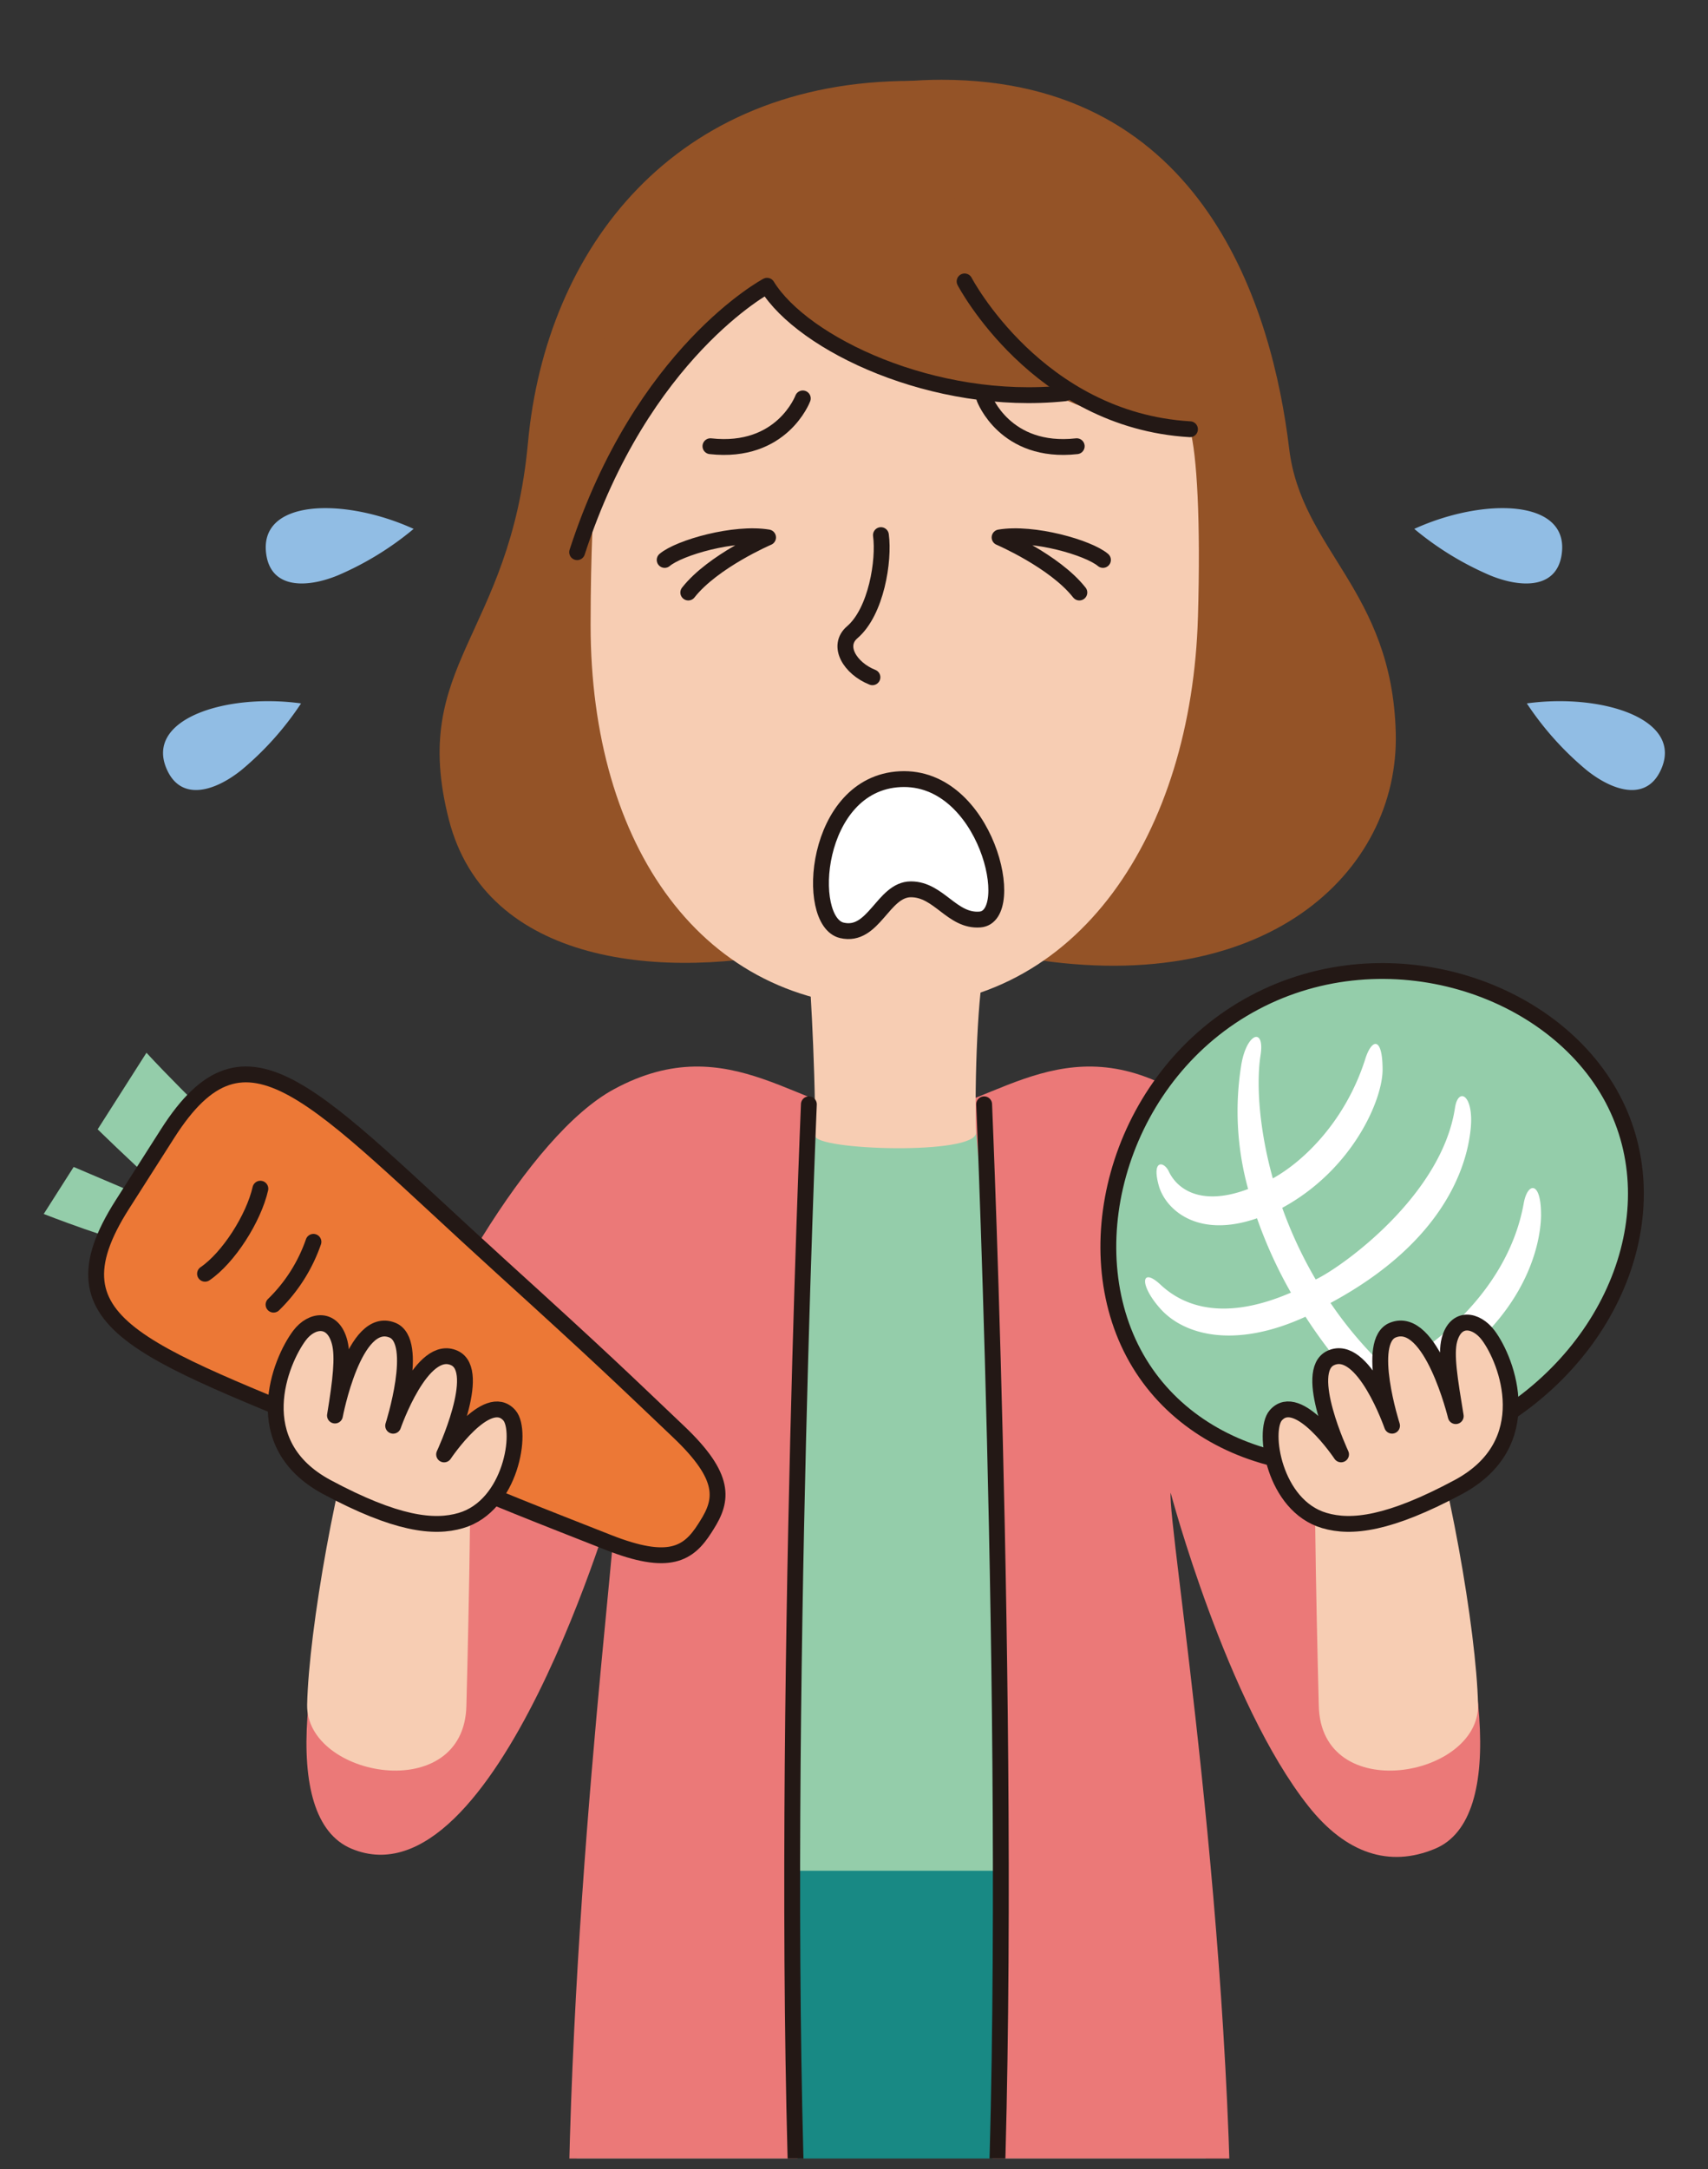 <svg xmlns="http://www.w3.org/2000/svg" xmlns:xlink="http://www.w3.org/1999/xlink" width="260" height="330" viewBox="0 0 260 330">
  <rect x="0" y="0" width="260" height="330" fill="#333333" stroke="none"/>
  <defs>
    <clipPath id="clip-path">
      <rect id="長方形_8" data-name="長方形 8" width="260" height="330" fill="#fff" stroke="#707070" stroke-width="1"/>
    </clipPath>
    <clipPath id="clip-path-2">
      <path id="パス_41" data-name="パス 41" d="M34.461,1.6l-6.85,65.276V330h260V1.6Z" fill="none"/>
    </clipPath>
  </defs>
  <g id="マスクグループ_1" data-name="マスクグループ 1" clip-path="url(#clip-path)">
    <g id="グループ_2" data-name="グループ 2" transform="translate(-27.611 -1.605)">
      <g id="グループ_1" data-name="グループ 1" clip-path="url(#clip-path-2)">
        <path id="パス_1" data-name="パス 1" d="M209.729,282.44c5.035,62.636-4.1,109.043-4.1,109.043h-84.5s-10.441-55.71-3.293-108.07,88.689-40.812,91.894-.973" fill="#188984"/>
        <path id="パス_2" data-name="パス 2" d="M140.023,356.374c-6.8-.557-25.919-2.117-25.919-2.117-.73-58.288,7.788-120.81,7.271-125.554,0,0-18.181,63.386-40.251,54.167C58.9,273.588,95.587,181.154,121.042,167.334c17.935-9.742,28.771,4.156,41.551,4.156,10.85,0-8.381,39.625-13.58,114.733-.7,10.053.188,55.8.449,63.557.149,4.5-2.643,7.151-9.439,6.594" fill="#eb7978"/>
        <path id="パス_3" data-name="パス 3" d="M187.168,356.374c6.8-.557,27.861-2.189,27.861-2.189.73-58.287-9.728-120.738-9.215-125.482,0,0,8.479,31.939,20.974,47.7,5.721,7.221,12.345,9.369,19.279,6.467,22.225-9.282-14.463-101.716-39.916-115.536-17.94-9.742-28.773,4.156-41.553,4.156-10.85,0,10.163,39.62,15.362,114.733.7,10.049-1.97,55.8-2.229,63.557-.151,4.5,2.639,7.151,9.437,6.594" fill="#eb7978"/>
        <path id="パス_4" data-name="パス 4" d="M176.19,173.906c4.731,46.134,3.77,112.318,3.77,112.318H149.013s-.456-97.1,2.687-111.818c3.4-15.945,21.984-24.924,24.49-.5" fill="#94cdaa"/>
        <path id="パス_5" data-name="パス 5" d="M177.423,169.614s4.729,111.357,1.279,180.166c-.25,4.981,2.327,6.572,7.638,6.66s27.068-2.131,27.068-2.131" fill="none" stroke="#231815" stroke-linecap="round" stroke-miterlimit="10" stroke-width="2.412"/>
        <path id="パス_6" data-name="パス 6" d="M150.607,146.759c.151,2.026,1.094,15.082,1.094,27.646,0,2.215,24.6,2.986,24.49-.5-.25-7.392.241-22.171,1.475-26.112s-27.938-12.618-27.059-1.035" fill="#f7cdb3"/>
        <path id="パス_7" data-name="パス 7" d="M170.934,13.74c40.146,0,50.387,35.1,52.919,56.113,1.87,15.524,15.662,21.456,16.228,43.258.552,21.127-19.856,40.878-57.538,34.047-33.479-6.067-55.4-91.444-55.4-101.028s12.315-32.39,43.793-32.39" fill="#945327"/>
        <path id="パス_8" data-name="パス 8" d="M166.348,13.911c-36.016,0-55.633,25.38-58.366,55.03s-18.111,33.635-12.048,57.336c5.651,22.092,32.594,24.731,54.723,19.579,18.887-4.406,22.1-44.525,22.1-44.525s17.292-87.42-6.409-87.42" fill="#945327"/>
        <path id="パス_9" data-name="パス 9" d="M209.966,95.518c-.949,32.754-18.074,59.335-46.818,59.335s-45.633-24.7-45.633-58.151c0-11.447.5-18.747.5-19.663,0-15.511,24.9-40.856,45.135-40.856,21.416,0,39.7,8.983,45.608,30.729,1.048,3.836,1.64,13.893,1.21,28.606" fill="#f7cdb3"/>
        <path id="パス_10" data-name="パス 10" d="M148.059,42.947c-15.567,8.339-25.711,23.03-30.956,39s-5.246-18.247,5.017-33.3S155.8,33.328,155.8,33.328Z" fill="#945327"/>
        <path id="パス_11" data-name="パス 11" d="M144.379,43.535c2.42,10.684,26.327,21.075,43.475,18.019,0,0,13.874,6.931,24.593,5.335,0,0-10.491-29.426-26-33.3s-44.8-2.139-42.066,9.948" fill="#945327"/>
        <path id="パス_12" data-name="パス 12" d="M161.71,83.018c.522,3.832-.7,11.64-4.371,14.783-2.4,2.057-.344,5.476,3.078,6.844" fill="none" stroke="#231815" stroke-linecap="round" stroke-linejoin="round" stroke-width="2.412"/>
        <path id="パス_13" data-name="パス 13" d="M176.787,141.5c5.934-.456.991-22-12.148-21.351s-14.606,21.658-8.872,23c4.873,1.14,6.243-6.243,10.511-6.243s6.243,4.932,10.509,4.6" fill="#fff"/>
        <path id="パス_14" data-name="パス 14" d="M176.787,141.5c5.934-.456.991-22-12.148-21.351s-14.606,21.658-8.872,23c4.873,1.14,6.243-6.243,10.511-6.243S172.521,141.836,176.787,141.5Z" fill="none" stroke="#231815" stroke-linecap="round" stroke-linejoin="round" stroke-width="2.412"/>
        <path id="パス_15" data-name="パス 15" d="M195.509,86.793c-2.221-1.881-10.6-4.279-15.737-3.424,0,0,8.383,3.595,12.144,8.383" fill="none" stroke="#231815" stroke-linecap="round" stroke-linejoin="round" stroke-width="2.412"/>
        <path id="パス_16" data-name="パス 16" d="M128.789,86.793c2.225-1.881,10.607-4.279,15.741-3.424,0,0-8.384,3.595-12.146,8.383" fill="none" stroke="#231815" stroke-linecap="round" stroke-linejoin="round" stroke-width="2.412"/>
        <path id="パス_17" data-name="パス 17" d="M189.7,61.444c-19.847,2.052-39.852-7.466-45.324-16.362,0,0-19.048,10.106-28.91,40.532" fill="none" stroke="#231815" stroke-linecap="round" stroke-linejoin="round" stroke-width="2.412"/>
        <path id="パス_18" data-name="パス 18" d="M174.446,44.42s11.044,21.123,34.31,22.491" fill="none" stroke="#231815" stroke-linecap="round" stroke-linejoin="round" stroke-width="2.412"/>
        <path id="パス_19" data-name="パス 19" d="M228.362,261.059s-1.065-39.756-.34-42.662,11.248-18.234,15.614-5.875,8.727,37.094,8.97,48.427c.237,11.1-23.968,15.441-24.244.11" fill="#f7cdb3"/>
        <path id="パス_20" data-name="パス 20" d="M200.167,207.458c9.084,17.12,32.771,22.342,52.906,11.658s29.1-33.219,20.015-50.344-34.358-25.336-54.494-14.652-27.509,36.218-18.427,53.338" fill="#94cdaa"/>
        <path id="パス_21" data-name="パス 21" d="M200.167,207.458c9.084,17.12,32.771,22.342,52.906,11.658s29.1-33.219,20.015-50.344-34.358-25.336-54.494-14.652S191.085,190.338,200.167,207.458Z" fill="none" stroke="#231815" stroke-miterlimit="10" stroke-width="2.412"/>
        <path id="パス_22" data-name="パス 22" d="M262.194,186.34c-.007-5.1-2.054-4.9-2.633-1.666-2.628,14.665-16.3,23.534-20.682,25.375a60.8,60.8,0,0,1-8.731-10.206c.015-.008.033-.022.046-.03,17.344-9.343,20.763-20.9,21.3-26.568.474-5.077-1.913-6.331-2.4-3.078-2.021,13.345-17.173,24.192-21.2,26.1a64.758,64.758,0,0,1-5.094-10.9c10.662-5.791,15.263-16.361,15.274-20.995.009-5.1-1.64-4.8-2.63-1.666-2.982,9.391-9.334,15.563-14.078,18.181-2.181-7.839-2.5-14.709-1.868-18.734.669-4.278-2.038-3.472-2.9,1.263a44.278,44.278,0,0,0,1.009,19.084c-6.851,2.6-10.687.276-12.085-2.692-.7-1.495-2.631-1.881-1.522,2.157.987,3.556,5.794,8.164,14.959,4.989a68.689,68.689,0,0,0,5.162,11.312c-11.626,5.028-17.448,1.034-19.866-1.224-2.927-2.735-3.293,0,0,3.679,3.656,4.077,11.438,6.094,22.083,1.21,6.99,10.82,15.9,18.58,21.351,19.641a4.284,4.284,0,0,0,4.8-1.828,63.184,63.184,0,0,1-10.265-6.774c17.6-9.281,19.978-22.122,19.974-26.625" fill="#fff"/>
        <path id="パス_23" data-name="パス 23" d="M249.612,227.844c12.271-6.585,7.451-19.214,4.544-23.089-1.819-2.425-4.932-2.968-5.907.7-.584,2.2.035,5.98.962,11.6,0,0-3.725-15.432-9.577-13.091-4.242,1.7-.119,14.546-.119,14.546s-4.362-12.608-9.333-10.3c-4.356,2.016,1.573,14.665,1.573,14.665s-6.545-9.817-9.938-5.941c-2.039,2.333-.294,13.74,7.391,16,4.126,1.215,9.869.553,20.4-5.094" fill="#f7cdb3"/>
        <path id="パス_24" data-name="パス 24" d="M249.612,227.844c12.271-6.585,7.451-19.214,4.544-23.089-1.819-2.425-4.932-2.968-5.907.7-.584,2.2.035,5.98.962,11.6,0,0-3.725-15.432-9.577-13.091-4.242,1.7-.119,14.546-.119,14.546s-4.362-12.608-9.333-10.3c-4.356,2.016,1.573,14.665,1.573,14.665s-6.545-9.817-9.938-5.941c-2.039,2.333-.294,13.74,7.391,16C233.334,234.153,239.077,233.491,249.612,227.844Z" fill="none" stroke="#231815" stroke-linecap="round" stroke-linejoin="round" stroke-width="2.412"/>
        <path id="パス_25" data-name="パス 25" d="M177.453,62.22s3.152,8.488,14.062,7.273" fill="none" stroke="#231815" stroke-linecap="round" stroke-linejoin="round" stroke-width="2.412"/>
        <path id="パス_26" data-name="パス 26" d="M149.818,62.22s-3.154,8.488-14.062,7.273" fill="none" stroke="#231815" stroke-linecap="round" stroke-linejoin="round" stroke-width="2.412"/>
        <path id="パス_27" data-name="パス 27" d="M150.741,169.614s-4.731,111.357-1.278,180.166c.248,4.981-2.33,6.572-7.644,6.66s-27.063-2.131-27.063-2.131" fill="none" stroke="#231815" stroke-linecap="round" stroke-miterlimit="10" stroke-width="2.412"/>
        <path id="パス_28" data-name="パス 28" d="M242.9,82.071a46.542,46.542,0,0,0,11.636,7.111c4.7,1.9,9.958,1.977,10.778-3.091,1.4-8.628-11.872-8.834-22.414-4.02" fill="#91bde4"/>
        <path id="パス_29" data-name="パス 29" d="M260.033,108.622a46.633,46.633,0,0,0,9.106,10.158c3.957,3.165,8.97,4.748,11.214.132,3.819-7.857-8.842-11.873-20.32-10.29" fill="#91bde4"/>
        <path id="パス_30" data-name="パス 30" d="M90.577,82.071a46.559,46.559,0,0,1-11.633,7.111c-4.7,1.9-9.959,1.977-10.779-3.091-1.4-8.628,11.873-8.834,22.412-4.02" fill="#91bde4"/>
        <path id="パス_31" data-name="パス 31" d="M73.439,108.622a46.459,46.459,0,0,1-9.1,10.158c-3.958,3.165-8.969,4.748-11.214.132-3.819-7.857,8.84-11.873,20.316-10.29" fill="#91bde4"/>
        <path id="パス_32" data-name="パス 32" d="M98.608,261.059s1.07-39.756.34-42.662S87.7,200.163,83.334,212.522s-8.723,37.094-8.968,48.427c-.237,11.1,23.966,15.441,24.242.11" fill="#f7cdb3"/>
        <path id="パス_33" data-name="パス 33" d="M58.079,170.145s-5.031-4.954-8.172-8.374L42.478,173.42s4.6,4.507,8.983,8.453Z" fill="#94cdaa"/>
        <path id="パス_34" data-name="パス 34" d="M48.984,183.468l-10.158-4.323L34.267,186.3s10.57,4.156,17.391,5.63Z" fill="#94cdaa"/>
        <path id="パス_35" data-name="パス 35" d="M53.127,174.06c-1.583,2.477-5.305,8.313-6.883,10.79-12.1,18.965,3.876,22.381,39.766,37.493,19.6,8.255,23.076,9.54,34.181,13.919,9.312,3.674,12.237,1.741,14.711-2.143.047-.075.228-.364.279-.443,2.475-3.876,3-7.344-4.261-14.24-8.653-8.22-11.285-10.833-27.031-25.121C75.048,168.141,65.221,155.1,53.127,174.06" fill="#ec7836"/>
        <path id="パス_36" data-name="パス 36" d="M53.127,174.06c-1.583,2.477-5.305,8.313-6.883,10.79-12.1,18.965,3.876,22.381,39.766,37.493,19.6,8.255,23.076,9.54,34.181,13.919,9.312,3.674,12.237,1.741,14.711-2.143.047-.075.228-.364.279-.443,2.475-3.876,3-7.344-4.261-14.24-8.653-8.22-11.285-10.833-27.031-25.121C75.048,168.141,65.221,155.1,53.127,174.06Z" fill="none" stroke="#231815" stroke-miterlimit="10" stroke-width="2.412"/>
        <path id="パス_37" data-name="パス 37" d="M58.82,195.393c3.575-2.433,7.394-8.422,8.426-12.942" fill="none" stroke="#231815" stroke-linecap="round" stroke-linejoin="round" stroke-width="2.412"/>
        <path id="パス_38" data-name="パス 38" d="M69.252,200.093a24.532,24.532,0,0,0,6.072-9.553" fill="none" stroke="#231815" stroke-linecap="round" stroke-linejoin="round" stroke-width="2.412"/>
        <path id="パス_39" data-name="パス 39" d="M77.358,227.844c-12.271-6.585-7.069-19.176-4.158-23.052,1.874-2.5,5.149-2.871,6.131,1.1.542,2.188.147,5.741-.732,11.072,0,0,2.885-15.334,8.738-12.993,4.243,1.7.122,14.546.122,14.546s4.362-12.608,9.33-10.3c4.357,2.016-1.574,14.665-1.574,14.665s6.545-9.817,9.939-5.941c2.04,2.333.3,13.74-7.392,16-4.121,1.215-9.869.553-20.4-5.094" fill="#f7cdb3"/>
        <path id="パス_40" data-name="パス 40" d="M77.358,227.844c-12.271-6.585-7.069-19.176-4.158-23.052,1.874-2.5,5.149-2.871,6.131,1.1.542,2.188.147,5.741-.732,11.072,0,0,2.885-15.334,8.738-12.993,4.243,1.7.122,14.546.122,14.546s4.362-12.608,9.33-10.3c4.357,2.016-1.574,14.665-1.574,14.665s6.545-9.817,9.939-5.941c2.04,2.333.3,13.74-7.392,16C93.641,234.153,87.893,233.491,77.358,227.844Z" fill="none" stroke="#231815" stroke-linecap="round" stroke-linejoin="round" stroke-width="2.412"/>
      </g>
    </g>
  </g>
</svg>
